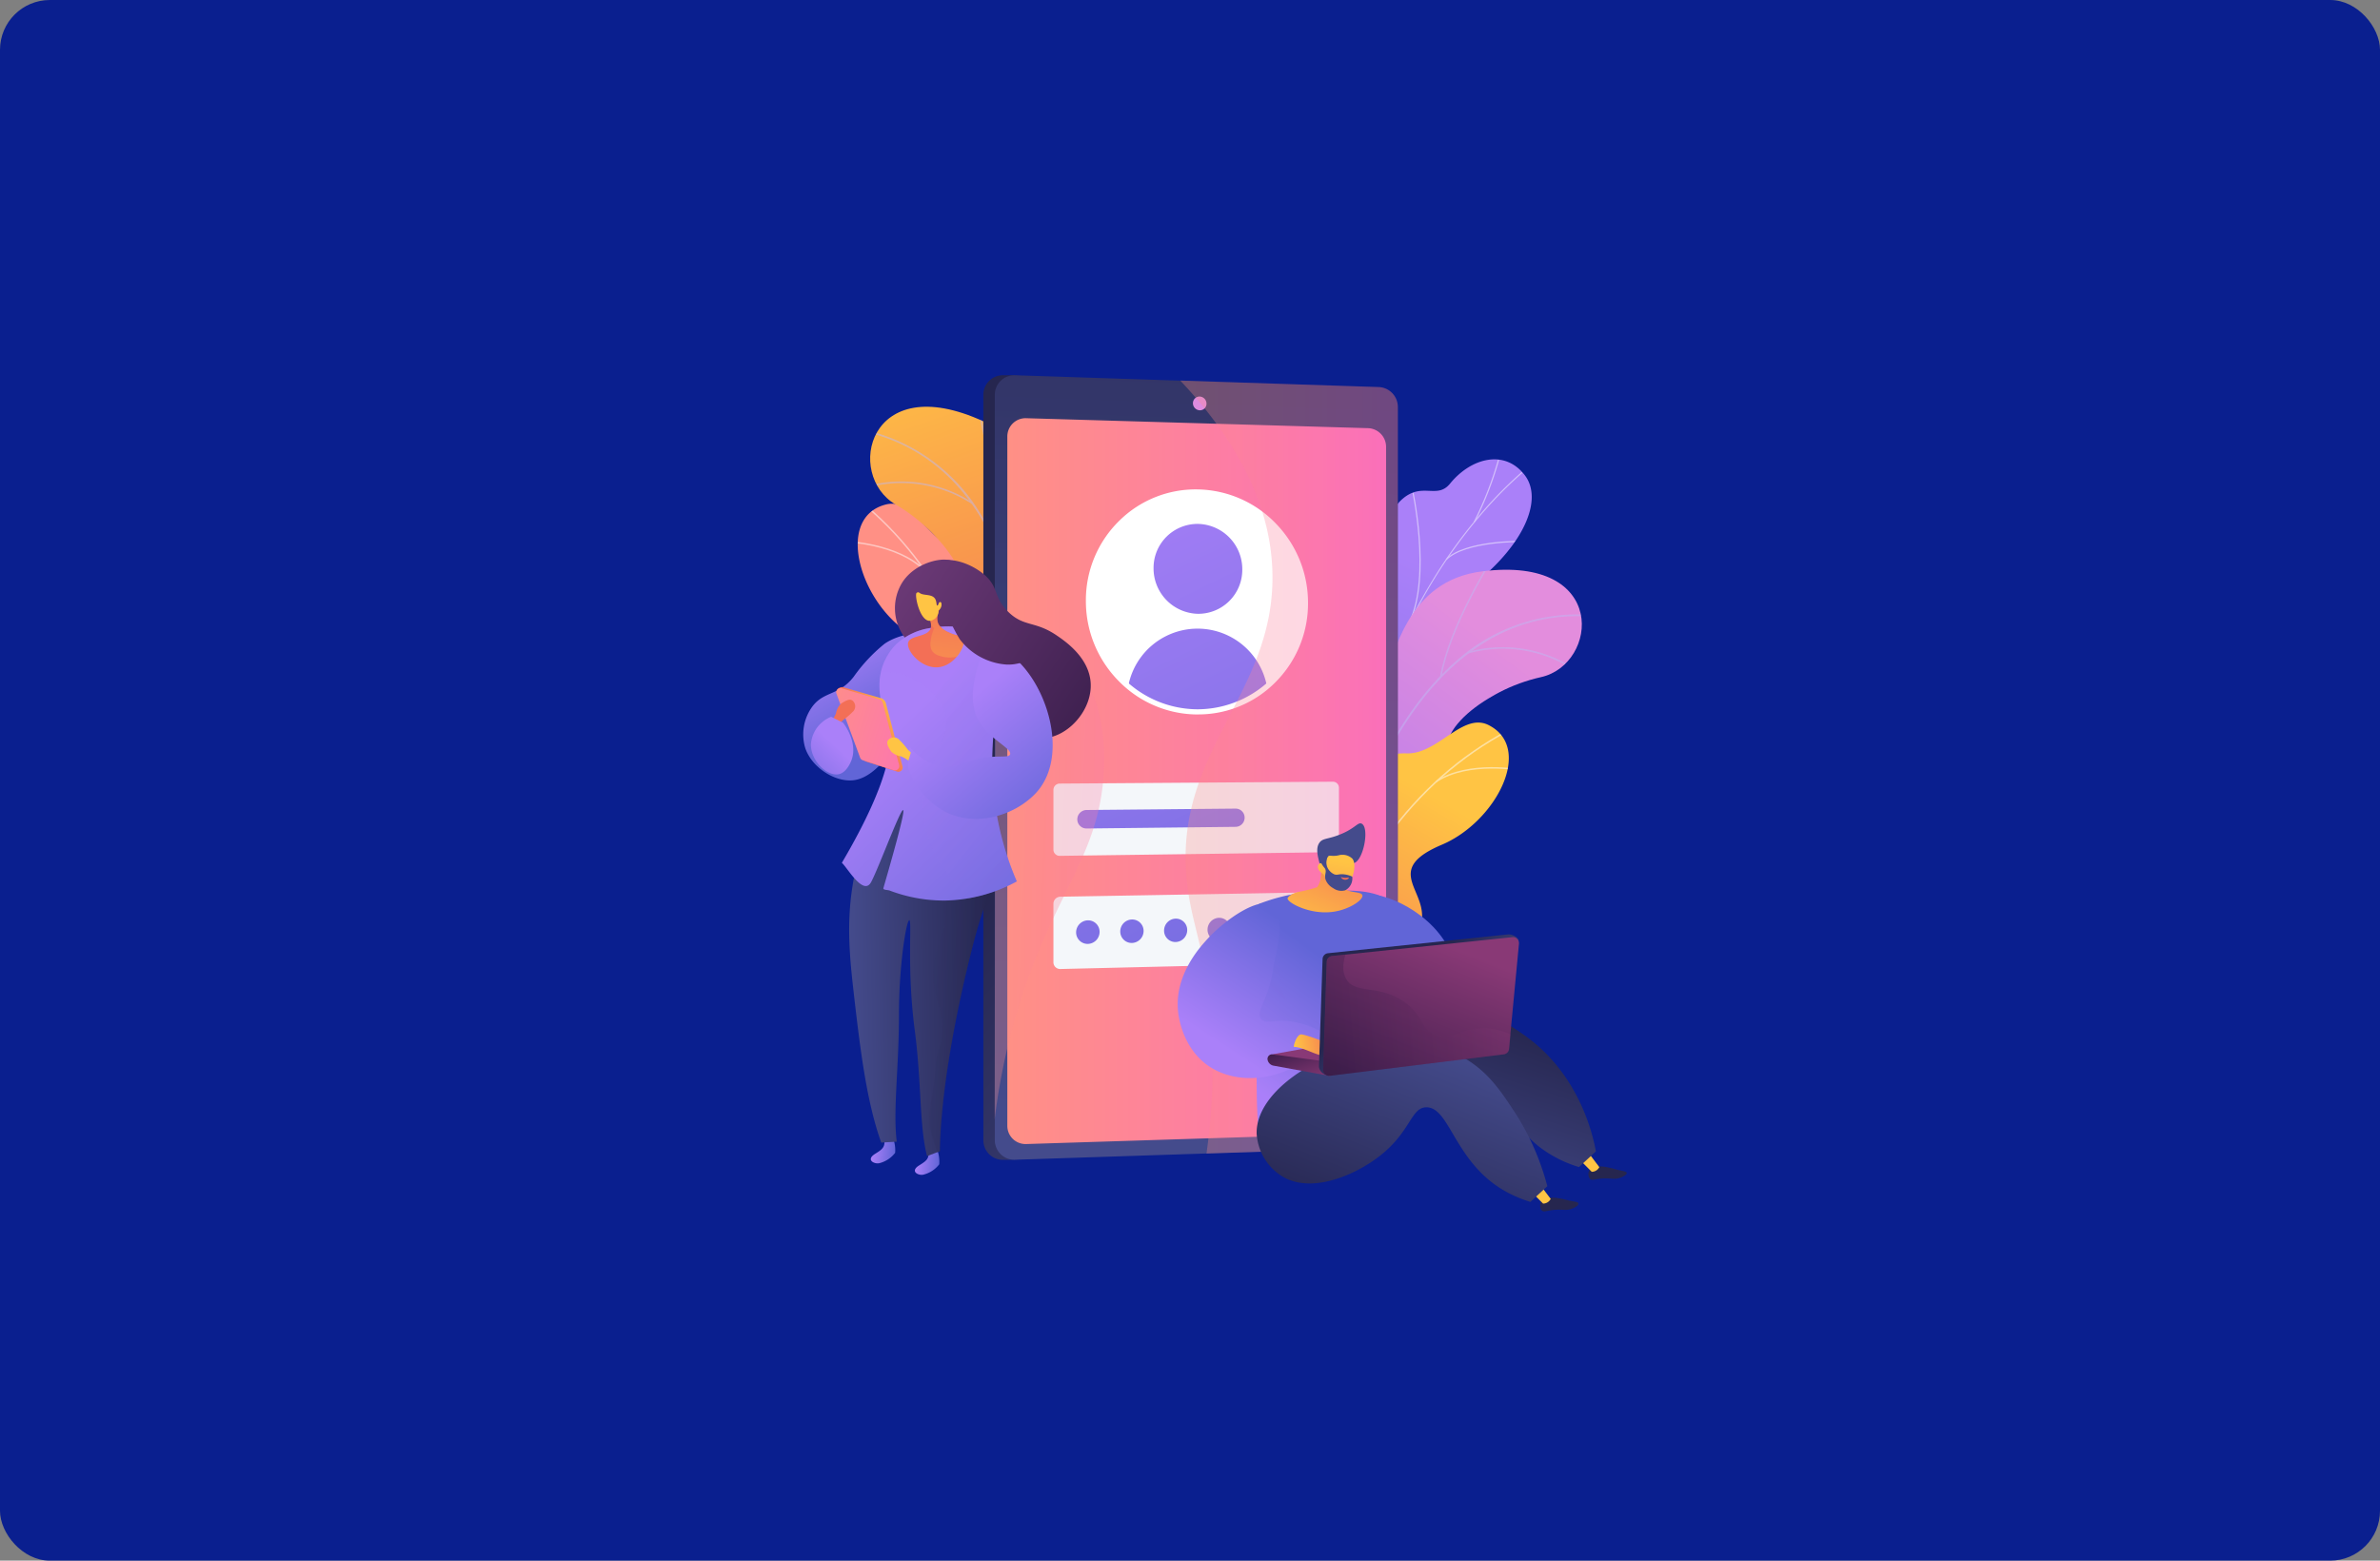 <?xml version="1.0" encoding="UTF-8"?>
<svg xmlns="http://www.w3.org/2000/svg" xmlns:xlink="http://www.w3.org/1999/xlink" viewBox="0 0 477.5 313.17">
  <rect x="0" y="0" width="477.5" height="313.17" fill="#808080" stroke="none"/>
  <defs>
    <style>.cls-1{fill:none;}.cls-2{isolation:isolate;}.cls-3{fill:#0a1f8f;}.cls-4{fill:url(#linear-gradient);}.cls-5{clip-path:url(#clip-path);}.cls-6{opacity:0.5;mix-blend-mode:soft-light;}.cls-7{fill:#fcfdfe;}.cls-8{clip-path:url(#clip-path-2);}.cls-9{fill:url(#linear-gradient-2);}.cls-10{fill:#beb8f2;}.cls-11{fill:url(#linear-gradient-3);}.cls-12{clip-path:url(#clip-path-3);}.cls-13{clip-path:url(#clip-path-4);}.cls-14{fill:url(#linear-gradient-4);}.cls-15{fill:url(#linear-gradient-5);}.cls-16{clip-path:url(#clip-path-5);}.cls-17{fill:url(#linear-gradient-6);}.cls-18{fill:url(#linear-gradient-7);}.cls-19{fill:url(#linear-gradient-8);}.cls-20{fill:#de8bdf;}.cls-21{fill:#f4f7fa;}.cls-22{fill:#fff;}.cls-23{fill:url(#linear-gradient-9);}.cls-24{fill:url(#linear-gradient-10);}.cls-25{fill:url(#linear-gradient-11);}.cls-26{fill:url(#linear-gradient-12);}.cls-27{fill:url(#linear-gradient-13);}.cls-28{fill:url(#linear-gradient-14);}.cls-29{fill:url(#linear-gradient-15);}.cls-30{fill:url(#linear-gradient-16);}.cls-31,.cls-32,.cls-39,.cls-48,.cls-62{opacity:0.3;}.cls-31,.cls-32,.cls-39,.cls-48,.cls-58,.cls-62,.cls-64{mix-blend-mode:multiply;}.cls-31{fill:url(#linear-gradient-17);}.cls-32{fill:url(#linear-gradient-18);}.cls-33{fill:url(#linear-gradient-19);}.cls-34{fill:url(#linear-gradient-20);}.cls-35{fill:url(#linear-gradient-21);}.cls-36{fill:url(#linear-gradient-22);}.cls-37{fill:url(#linear-gradient-23);}.cls-38{fill:url(#linear-gradient-24);}.cls-39{fill:url(#linear-gradient-25);}.cls-40{fill:url(#linear-gradient-26);}.cls-41{fill:url(#linear-gradient-27);}.cls-42{fill:url(#linear-gradient-28);}.cls-43{fill:url(#linear-gradient-29);}.cls-44{fill:url(#linear-gradient-30);}.cls-45{fill:url(#linear-gradient-31);}.cls-46{fill:url(#linear-gradient-32);}.cls-47{fill:url(#linear-gradient-33);}.cls-48{fill:url(#linear-gradient-34);}.cls-49{fill:url(#linear-gradient-35);}.cls-50{fill:url(#linear-gradient-36);}.cls-51{fill:url(#linear-gradient-37);}.cls-52{fill:url(#linear-gradient-38);}.cls-53{fill:url(#linear-gradient-39);}.cls-54{fill:url(#linear-gradient-40);}.cls-55{fill:url(#linear-gradient-41);}.cls-56{fill:url(#linear-gradient-42);}.cls-57{fill:url(#linear-gradient-43);}.cls-58{opacity:0.25;fill:url(#linear-gradient-44);}.cls-59{fill:url(#linear-gradient-45);}.cls-60{fill:url(#linear-gradient-46);}.cls-61{fill:url(#linear-gradient-47);}.cls-62{fill:url(#linear-gradient-48);}.cls-63{fill:url(#linear-gradient-49);}.cls-64{opacity:0.4;fill:url(#linear-gradient-50);}.cls-65{fill:url(#linear-gradient-51);}.cls-66{fill:url(#linear-gradient-52);}.cls-67{fill:url(#linear-gradient-53);}.cls-68{fill:url(#linear-gradient-54);}.cls-69{fill:url(#linear-gradient-55);}.cls-70{fill:url(#linear-gradient-56);}.cls-71{fill:url(#linear-gradient-57);}.cls-72{fill:url(#linear-gradient-58);}.cls-73{fill:url(#linear-gradient-59);}</style>
    <linearGradient id="linear-gradient" x1="3822.82" y1="-1169.63" x2="3853.91" y2="-1118.44" gradientTransform="matrix(0.97, 0.24, -0.24, 0.97, -3806.08, 336.6)" gradientUnits="userSpaceOnUse">
      <stop offset="0" stop-color="#ff9085"></stop>
      <stop offset="1" stop-color="#fb6fbb"></stop>
    </linearGradient>
    <clipPath id="clip-path">
      <path class="cls-1" d="M191.73,159.65l13.34,3.25c1.24-1.7,3.08-4.94.5-6.48-3.59-2.14-2-9-.29-11.14,2.07-2.66,6.77-8.95,1.27-12.35-4.58-2.83-8.11-3.72-6.84-10.21s-1.22-11.37-7.13-12.45c-6.21-1.14-9.17-10.54-14.86-9.08-9.92,2.54-5.58,18.64,4,25.41s2.53,9.05.92,14.22c-2.19,7.06,7.87,8,9.71,11.43C193.8,155,192.66,157.9,191.73,159.65Z"></path>
    </clipPath>
    <clipPath id="clip-path-2">
      <path class="cls-1" d="M210.84,170l-14.76-.06s-2.75-7.58.88-12.91c7.42-10.87-2.63-16.61-6.47-19.64-5.81-4.58-8.92-11.14-.36-14s0-16.11-10.42-22.14c-10.21-5.91-5.61-27.46,17.66-16.71,13.9,6.42,11.67,21.17,12.32,28.89s12.12,8.39,8.16,17.8c-3.39,8-9.78,13.89-4.93,19.44S218.24,162.43,210.84,170Z"></path>
    </clipPath>
    <linearGradient id="linear-gradient-2" x1="-5441.91" y1="98.94" x2="-5471.29" y2="182.45" gradientTransform="matrix(-1, 0, 0, 1, -5256.56, -33.48)" gradientUnits="userSpaceOnUse">
      <stop offset="0" stop-color="#ffc444"></stop>
      <stop offset="1" stop-color="#f36f56"></stop>
    </linearGradient>
    <linearGradient id="linear-gradient-3" x1="-8074.64" y1="-225.15" x2="-8038.03" y2="-128.95" gradientTransform="matrix(-1, -0.07, -0.07, 1, -7773.12, -212.12)" gradientUnits="userSpaceOnUse">
      <stop offset="0" stop-color="#aa80f9"></stop>
      <stop offset="1" stop-color="#6165d7"></stop>
    </linearGradient>
    <clipPath id="clip-path-3">
      <path class="cls-1" d="M274.37,173.8l-11.8-3s-3-8.84,1.32-11.2,2.69-10.85,2.33-15.48c-1-12.57,12.59-11.42,12.6-27.67,0-4.33-1.43-12.57,2.21-16,4.15-3.93,7.19-.08,9.86-3.36,4.17-5.13,10.94-7,15-1.69S305,110.92,293,119.25c-8,7-8.08,9-7.46,14.11.44,3.55,3.83,12.8-1,16.5s-8.51,7.68-6.65,11.69C280.71,167.66,274.37,173.8,274.37,173.8Z"></path>
    </clipPath>
    <clipPath id="clip-path-4">
      <path class="cls-1" d="M258.71,192l14.09,4.41s4.91-6.39,3.06-12.57c-3.78-12.61,7.53-15,12.11-16.77,6.91-2.61,11.87-7.92,4.56-13.2s4.86-15.35,16.63-17.95c11.52-2.54,13.65-24.49-11.79-21.27-15.19,1.91-17.52,16.65-20.47,23.81s-14.09,4.34-13.16,14.51c.79,8.68,5.12,16.19-1.18,20S253.93,182.54,258.71,192Z"></path>
    </clipPath>
    <linearGradient id="linear-gradient-4" x1="3376.75" y1="-1192.85" x2="3347.37" y2="-1109.34" gradientTransform="matrix(0.95, 0.3, -0.3, 0.95, -3269.55, 246.02)" gradientUnits="userSpaceOnUse">
      <stop offset="0" stop-color="#e38ddd"></stop>
      <stop offset="1" stop-color="#9571f6"></stop>
    </linearGradient>
    <linearGradient id="linear-gradient-5" x1="-5097.99" y1="39.74" x2="-5066.9" y2="90.93" gradientTransform="matrix(-1, 0.02, 0.02, 1, -4806.67, 224.58)" xlink:href="#linear-gradient-2"></linearGradient>
    <clipPath id="clip-path-5">
      <path class="cls-1" d="M272.46,199.57l-13.73.31c-.85-1.92-2-5.49.9-6.44,4-1.32,3.85-8.36,2.68-10.82-1.46-3-4.69-10.19,1.41-12.33,5.08-1.77,8.72-1.88,8.87-8.5s3.64-10.84,9.64-10.63c6.31.22,11.22-8.32,16.47-5.68,9.14,4.62,1.44,19.42-9.37,24s-4.42,8.3-4,13.7c.63,7.36-9.39,6.09-11.93,9.07C271.44,194.54,271.92,197.67,272.46,199.57Z"></path>
    </clipPath>
    <linearGradient id="linear-gradient-6" x1="295.09" y1="204.67" x2="225.9" y2="145.65" gradientUnits="userSpaceOnUse">
      <stop offset="0" stop-color="#444b8c"></stop>
      <stop offset="1" stop-color="#26264f"></stop>
    </linearGradient>
    <linearGradient id="linear-gradient-7" x1="-5014.33" y1="4423.64" x2="-4759.38" y2="4433.12" gradientTransform="translate(-4186.33 -4789.03) rotate(-90)" xlink:href="#linear-gradient-6"></linearGradient>
    <linearGradient id="linear-gradient-8" x1="202.1" y1="156.74" x2="278.09" y2="156.74" gradientTransform="matrix(1, 0, 0, 1, 0, 0)" xlink:href="#linear-gradient"></linearGradient>
    <linearGradient id="linear-gradient-9" x1="225.97" y1="84.77" x2="292.57" y2="220.95" gradientTransform="matrix(1, 0, 0, 1, 0, 0)" xlink:href="#linear-gradient-3"></linearGradient>
    <linearGradient id="linear-gradient-10" x1="216.84" y1="89.23" x2="283.44" y2="225.41" gradientTransform="matrix(1, 0, 0, 1, 0, 0)" xlink:href="#linear-gradient-3"></linearGradient>
    <linearGradient id="linear-gradient-11" x1="200.22" y1="97.36" x2="266.82" y2="233.54" gradientTransform="matrix(1, 0, 0, 1, 0, 0)" xlink:href="#linear-gradient-3"></linearGradient>
    <linearGradient id="linear-gradient-12" x1="179.38" y1="107.55" x2="245.98" y2="243.73" gradientTransform="matrix(1, 0, 0, 1, 0, 0)" xlink:href="#linear-gradient-3"></linearGradient>
    <linearGradient id="linear-gradient-13" x1="186.59" y1="104.03" x2="253.19" y2="240.21" gradientTransform="matrix(1, 0, 0, 1, 0, 0)" xlink:href="#linear-gradient-3"></linearGradient>
    <linearGradient id="linear-gradient-14" x1="193.74" y1="100.53" x2="260.33" y2="236.71" gradientTransform="matrix(1, 0, 0, 1, 0, 0)" xlink:href="#linear-gradient-3"></linearGradient>
    <linearGradient id="linear-gradient-15" x1="200.83" y1="97.06" x2="267.43" y2="233.24" gradientTransform="matrix(1, 0, 0, 1, 0, 0)" xlink:href="#linear-gradient-3"></linearGradient>
    <linearGradient id="linear-gradient-16" x1="207.86" y1="93.62" x2="274.46" y2="229.8" gradientTransform="matrix(1, 0, 0, 1, 0, 0)" xlink:href="#linear-gradient-3"></linearGradient>
    <linearGradient id="linear-gradient-17" x1="236.79" y1="153.95" x2="280.45" y2="153.95" gradientTransform="matrix(1, 0, 0, 1, 0, 0)" xlink:href="#linear-gradient"></linearGradient>
    <linearGradient id="linear-gradient-18" x1="199.06" y1="172.74" x2="236.23" y2="174.12" gradientTransform="matrix(1, 0, 0, 1, 0, 0)" xlink:href="#linear-gradient"></linearGradient>
    <linearGradient id="linear-gradient-19" x1="197.19" y1="298.01" x2="201.7" y2="292.3" gradientTransform="translate(71.87 -96.14) rotate(-2.14)" xlink:href="#linear-gradient-3"></linearGradient>
    <linearGradient id="linear-gradient-20" x1="-6432.46" y1="1518.55" x2="-6425.05" y2="1518.55" gradientTransform="matrix(-0.94, 0.35, 0.35, 0.94, -6231.62, 1060.02)" xlink:href="#linear-gradient-6"></linearGradient>
    <linearGradient id="linear-gradient-21" x1="-5965.72" y1="2107.07" x2="-5962.59" y2="2100.61" gradientTransform="matrix(-0.85, 0.53, 0.53, 0.85, -5861.33, 1577.27)" xlink:href="#linear-gradient-2"></linearGradient>
    <linearGradient id="linear-gradient-22" x1="-6367.67" y1="1574.29" x2="-6360.26" y2="1574.29" gradientTransform="matrix(-0.93, 0.37, 0.37, 0.93, -6182.55, 1128.09)" xlink:href="#linear-gradient-6"></linearGradient>
    <linearGradient id="linear-gradient-23" x1="-5954.11" y1="2107.4" x2="-5950.98" y2="2100.93" gradientTransform="matrix(-0.85, 0.53, 0.53, 0.85, -5861.33, 1577.27)" xlink:href="#linear-gradient-2"></linearGradient>
    <linearGradient id="linear-gradient-24" x1="169.93" y1="322.57" x2="188.09" y2="299.57" gradientTransform="translate(71.87 -96.14) rotate(-2.14)" xlink:href="#linear-gradient-3"></linearGradient>
    <linearGradient id="linear-gradient-25" x1="226.35" y1="172.87" x2="244.23" y2="150.23" gradientTransform="translate(27.89 47.16) rotate(-0.03)" xlink:href="#linear-gradient-3"></linearGradient>
    <linearGradient id="linear-gradient-26" x1="161.97" y1="482" x2="180.32" y2="458.75" gradientTransform="matrix(1, -0.04, 0.03, 0.9, 67.1, -218.48)" xlink:href="#linear-gradient-3"></linearGradient>
    <linearGradient id="linear-gradient-27" x1="-426.23" y1="1537.14" x2="-401.34" y2="1505.62" gradientTransform="translate(153.34 -1347.83) rotate(-20.29)" xlink:href="#linear-gradient-6"></linearGradient>
    <linearGradient id="linear-gradient-28" x1="-412" y1="1508.66" x2="-440.21" y2="1539.9" gradientTransform="translate(153.34 -1347.83) rotate(-20.29)" xlink:href="#linear-gradient-6"></linearGradient>
    <linearGradient id="linear-gradient-29" x1="-48.07" y1="953.85" x2="-52.12" y2="942.37" gradientTransform="translate(143.33 -723.87) rotate(-11.08)" gradientUnits="userSpaceOnUse">
      <stop offset="0" stop-color="#311944"></stop>
      <stop offset="1" stop-color="#893976"></stop>
    </linearGradient>
    <linearGradient id="linear-gradient-30" x1="-65.78" y1="937.21" x2="-64.29" y2="947.48" xlink:href="#linear-gradient-29"></linearGradient>
    <linearGradient id="linear-gradient-31" x1="-65.31" y1="939.29" x2="-56.91" y2="939.29" gradientTransform="translate(143.33 -723.87) rotate(-11.08)" xlink:href="#linear-gradient-2"></linearGradient>
    <linearGradient id="linear-gradient-32" x1="174.92" y1="504.33" x2="167.02" y2="493.1" gradientTransform="matrix(1, -0.08, 0.08, 1, 75.8, -283.38)" xlink:href="#linear-gradient-6"></linearGradient>
    <linearGradient id="linear-gradient-33" x1="159.76" y1="522.9" x2="177.06" y2="487.77" gradientTransform="matrix(1, -0.08, 0.08, 1, 75.8, -283.38)" xlink:href="#linear-gradient-29"></linearGradient>
    <linearGradient id="linear-gradient-34" x1="151.31" y1="500.35" x2="189.31" y2="500.35" gradientTransform="matrix(1, -0.08, 0.08, 1, 75.8, -283.38)" xlink:href="#linear-gradient-29"></linearGradient>
    <linearGradient id="linear-gradient-35" x1="344.27" y1="-1488.68" x2="345.11" y2="-1510.97" gradientTransform="translate(-600.45 1449.12) rotate(21.36)" xlink:href="#linear-gradient-2"></linearGradient>
    <linearGradient id="linear-gradient-36" x1="-7394.92" y1="-786.31" x2="-7402.86" y2="-806.47" gradientTransform="matrix(-0.98, -0.21, -0.21, 0.98, -7134.04, -615.98)" xlink:href="#linear-gradient-6"></linearGradient>
    <linearGradient id="linear-gradient-37" x1="-482.44" y1="-592.66" x2="-482.7" y2="-571.63" gradientTransform="matrix(0.99, 0.15, -0.15, 0.99, 655.14, 831.55)" xlink:href="#linear-gradient-2"></linearGradient>
    <linearGradient id="linear-gradient-38" x1="-7397.58" y1="-788.3" x2="-7403.25" y2="-802.73" gradientTransform="matrix(-0.98, -0.21, -0.21, 0.98, -7134.04, -615.98)" xlink:href="#linear-gradient-6"></linearGradient>
    <linearGradient id="linear-gradient-39" x1="-7403.13" y1="-796.99" x2="-7402.84" y2="-794.36" gradientTransform="matrix(-0.98, -0.21, -0.21, 0.98, -7134.04, -615.98)" gradientUnits="userSpaceOnUse">
      <stop offset="0" stop-color="#ffc444"></stop>
      <stop offset="1" stop-color="#f36f56"></stop>
    </linearGradient>
    <linearGradient id="linear-gradient-40" x1="411.32" y1="-1247.02" x2="427.52" y2="-1231.62" gradientTransform="matrix(0.95, 0.3, -0.3, 0.95, -602.89, 1191.15)" xlink:href="#linear-gradient-3"></linearGradient>
    <linearGradient id="linear-gradient-41" x1="459.47" y1="-278.49" x2="464.2" y2="-278.49" gradientTransform="translate(-311.65 457.02) rotate(6.16)" xlink:href="#linear-gradient-3"></linearGradient>
    <linearGradient id="linear-gradient-42" x1="468.51" y1="-277.11" x2="473.24" y2="-277.11" gradientTransform="translate(-311.65 457.02) rotate(6.16)" xlink:href="#linear-gradient-3"></linearGradient>
    <linearGradient id="linear-gradient-43" x1="314.34" y1="239.71" x2="343.1" y2="239.71" gradientTransform="translate(-147.96 -37.64) rotate(-1)" xlink:href="#linear-gradient-6"></linearGradient>
    <linearGradient id="linear-gradient-44" x1="291.58" y1="-263.21" x2="319.36" y2="-263.21" gradientTransform="translate(-147.89 426.32) rotate(5.92)" xlink:href="#linear-gradient-6"></linearGradient>
    <linearGradient id="linear-gradient-45" x1="348.53" y1="-313.45" x2="294.53" y2="-341.9" gradientTransform="translate(-147.89 426.32) rotate(5.92)" gradientUnits="userSpaceOnUse">
      <stop offset="0" stop-color="#311944"></stop>
      <stop offset="1" stop-color="#6b3976"></stop>
    </linearGradient>
    <linearGradient id="linear-gradient-46" x1="347.91" y1="-312.28" x2="293.92" y2="-340.73" xlink:href="#linear-gradient-45"></linearGradient>
    <linearGradient id="linear-gradient-47" x1="380.1" y1="-910.03" x2="427.08" y2="-880.26" gradientTransform="translate(-413.11 933.43) rotate(14.31)" xlink:href="#linear-gradient-3"></linearGradient>
    <linearGradient id="linear-gradient-48" x1="300.37" y1="-315.92" x2="344.9" y2="-287.71" gradientTransform="translate(-147.89 426.32) rotate(5.92)" xlink:href="#linear-gradient-3"></linearGradient>
    <linearGradient id="linear-gradient-49" x1="-6474.78" y1="-74.73" x2="-6473.92" y2="-97.67" gradientTransform="matrix(-1, -0.02, -0.02, 1, -6287.36, 107.47)" xlink:href="#linear-gradient-2"></linearGradient>
    <linearGradient id="linear-gradient-50" x1="304.26" y1="-323.67" x2="304.96" y2="-342.46" gradientTransform="translate(-147.89 426.32) rotate(5.92)" xlink:href="#linear-gradient-2"></linearGradient>
    <linearGradient id="linear-gradient-51" x1="-6304.36" y1="732.34" x2="-6304.59" y2="751.05" gradientTransform="matrix(-0.99, 0.16, 0.17, 1.03, -6159.31, 376.04)" xlink:href="#linear-gradient-2"></linearGradient>
    <linearGradient id="linear-gradient-52" x1="349.72" y1="-315.7" x2="295.72" y2="-344.16" xlink:href="#linear-gradient-45"></linearGradient>
    <linearGradient id="linear-gradient-53" x1="440.83" y1="-1239.51" x2="467.46" y2="-1222.63" gradientTransform="matrix(0.95, 0.3, -0.3, 0.95, -602.89, 1191.15)" xlink:href="#linear-gradient-3"></linearGradient>
    <linearGradient id="linear-gradient-54" x1="348.58" y1="-313.55" x2="294.59" y2="-342" xlink:href="#linear-gradient-45"></linearGradient>
    <linearGradient id="linear-gradient-55" x1="432.86" y1="-1240.73" x2="427.8" y2="-1234.76" gradientTransform="matrix(0.95, 0.3, -0.3, 0.95, -602.89, 1191.15)" xlink:href="#linear-gradient-2"></linearGradient>
    <linearGradient id="linear-gradient-56" x1="415.93" y1="-1231.08" x2="443.7" y2="-1231.08" gradientTransform="matrix(0.95, 0.3, -0.3, 0.95, -602.89, 1191.15)" xlink:href="#linear-gradient"></linearGradient>
    <linearGradient id="linear-gradient-57" x1="-3927.86" y1="-4304.39" x2="-3918.17" y2="-4304.39" gradientTransform="matrix(0.62, 0.78, -0.78, 0.62, -739.64, 5903.03)" xlink:href="#linear-gradient-2"></linearGradient>
    <linearGradient id="linear-gradient-58" x1="-9521.41" y1="-816.59" x2="-9511.72" y2="-816.59" gradientTransform="matrix(-0.79, 0.62, -0.62, -0.79, -7826.66, 5372.02)" xlink:href="#linear-gradient-2"></linearGradient>
    <linearGradient id="linear-gradient-59" x1="421.08" y1="-1230.58" x2="414.08" y2="-1215.51" gradientTransform="matrix(0.95, 0.3, -0.3, 0.95, -602.89, 1191.15)" xlink:href="#linear-gradient-3"></linearGradient>
  </defs>
  <g class="cls-2">
    <g id="Layer_1" data-name="Layer 1">
      <rect class="cls-3" width="477.5" height="313.17" rx="10"></rect>
      <path class="cls-4" d="M193,155.77l.14.11A31.12,31.12,0,0,0,203.43,161l2.48.53c1.18-1.78,2-3.68-.34-5.06-3.59-2.14-2-9-.29-11.14,2.07-2.66,6.77-8.95,1.27-12.35-4.58-2.83-8.11-3.72-6.84-10.21s-1.22-11.37-7.13-12.45c-6.21-1.14-9.17-10.54-14.86-9.08-9.92,2.54-5.58,18.65,4,25.41s2.53,9.05.92,14.22c-2.19,7.06,7.87,8,9.71,11.43A6,6,0,0,1,193,155.77Z"></path>
      <g class="cls-5">
        <g class="cls-6">
          <path class="cls-7" d="M198.52,159.08h.3c1-21.74-8.61-43.84-25-57.69l-.19.23C190,115.42,199.49,137.43,198.52,159.08Z"></path>
          <path class="cls-7" d="M198,147.18l.29.07c2.06-8.3,10.77-13,10.86-13.05l-.14-.26C209,134,200.13,138.75,198,147.18Z"></path>
          <path class="cls-7" d="M198.59,155.08l.29-.08c-2.15-8.4-17.18-13.24-17.33-13.29l-.09.28C181.61,142,196.48,146.84,198.59,155.08Z"></path>
          <path class="cls-7" d="M192.25,126.65l.29,0c-1.13-6.79,5.21-15.22,5.27-15.3l-.24-.18C197.51,111.21,191.09,119.74,192.25,126.65Z"></path>
          <path class="cls-7" d="M185.46,114.62l.21-.21c-5.49-5.59-16.07-5.89-16.18-5.89v.3C169.59,108.82,180.05,109.11,185.46,114.62Z"></path>
        </g>
      </g>
      <g class="cls-8">
        <path class="cls-9" d="M210.84,170l-14.76-.06s-2.75-7.58.88-12.91c7.42-10.87-2.63-16.61-6.47-19.64-5.81-4.58-8.35-10.47-1.34-14.26,7.93-4.29,1-15.81-9.44-21.84-10.21-5.91-5.61-27.46,17.66-16.71,13.9,6.42,11.67,21.17,12.32,28.89s12.12,8.39,8.16,17.8c-3.39,8-9.78,13.89-4.93,19.44S218.24,162.43,210.84,170Z"></path>
        <g class="cls-6">
          <path class="cls-10" d="M204.45,171.3l-.31-.05a151.43,151.43,0,0,0,1.28-39.08c-2-18.32-9.52-41.15-33.41-45.89l.06-.3a36.38,36.38,0,0,1,24.73,17.26c4.61,7.46,7.62,17.19,8.93,28.9A151.49,151.49,0,0,1,204.45,171.3Z"></path>
          <path class="cls-10" d="M199.05,107.25l-.31,0c1.31-10.29-2.56-24.92-2.6-25.07l.3-.08C196.48,82.21,200.37,96.9,199.05,107.25Z"></path>
          <path class="cls-10" d="M195,101.13a26,26,0,0,0-20.38-3.44l-.09-.3a26.28,26.28,0,0,1,20.63,3.47Z"></path>
          <path class="cls-10" d="M206.17,145.25c-3.43-14.71-23.4-18.38-23.6-18.4v-.31c.2,0,20.43,3.8,23.9,18.63Z"></path>
          <path class="cls-10" d="M206.29,139,206,139c2-9.43,12.24-15.88,12.35-16l.16.27C218.4,123.34,208.26,129.73,206.29,139Z"></path>
          <path class="cls-10" d="M204.62,168.24c-.43-5.72-8.58-10.27-8.66-10.32l.15-.27c.34.19,8.38,4.68,8.82,10.57Z"></path>
          <path class="cls-10" d="M205.51,163.75l-.31-.05c.78-4.47,7.55-9.42,9.78-11,.31-.23.58-.43.62-.48l.24.21a8.43,8.43,0,0,1-.68.52C213,154.51,206.26,159.41,205.51,163.75Z"></path>
        </g>
      </g>
      <path class="cls-11" d="M277.88,161.55c1.63,3.51.08,7-1.41,9.38a3.43,3.43,0,0,0-.92.19c-3.23.79-4.74.39-8,.62a15.12,15.12,0,0,1-3.65-.75l-1.56-.54s-2.78-8.53,1.58-10.89,2.69-10.85,2.33-15.48c-1-12.57,12.59-11.42,12.6-27.67,0-4.33-1.43-12.57,2.21-16,4.15-3.93,7.19-.08,9.86-3.36,4.17-5.13,10.94-7,15-1.69S305,110.92,293,119.25c-8,7-8.08,9-7.46,14.11.44,3.55,3.83,12.8-1,16.5S276,157.54,277.88,161.55Z"></path>
      <g class="cls-12">
        <g class="cls-6">
          <path class="cls-7" d="M269.23,171.88l-.24,0c.18-1.43.38-2.87.59-4.28A151.09,151.09,0,0,1,277,138.12a121.52,121.52,0,0,1,10.31-21.56A101.61,101.61,0,0,1,298,102a81.22,81.22,0,0,1,8.41-8.24c.5-.42,1-.82,1.54-1.21a22.62,22.62,0,0,0,2-1.63l.17.18c-.64.59-1.36,1.13-2.05,1.65-.51.38-1,.78-1.53,1.2a80.67,80.67,0,0,0-8.39,8.21,101.86,101.86,0,0,0-10.69,14.53,121.37,121.37,0,0,0-10.28,21.52,150.68,150.68,0,0,0-7.36,29.41C269.61,169,269.41,170.45,269.23,171.88Z"></path>
          <path class="cls-7" d="M282.91,124.9l-.22-.1c4.4-9.39.53-26.74.49-26.92l.24,0C283.46,98,287.35,115.43,282.91,124.9Z"></path>
          <path class="cls-7" d="M272.88,152.25l-.23-.07c2.25-6.74,14.86-11.93,15-12l.09.23C287.6,140.47,275.1,145.62,272.88,152.25Z"></path>
          <path class="cls-7" d="M271.94,156.18l-.24,0c.67-4.59-.88-11.2-4.34-18.61-.17-.38-.17-.38-.17-.42l.24,0-.12,0,.12,0s.07.17.15.33C271.06,144.89,272.61,151.55,271.94,156.18Z"></path>
          <path class="cls-7" d="M269.59,169.27l-.22-.1c2.15-4.63,9.5-6.45,9.57-6.47l.06.23C278.93,163,271.69,164.75,269.59,169.27Z"></path>
          <path class="cls-7" d="M268.87,171.89a27.89,27.89,0,0,0-6.4-11.87l.18-.15a28,28,0,0,1,6.45,12Z"></path>
          <path class="cls-7" d="M295.91,104.76l-.21-.11a68.41,68.41,0,0,0,5-13,5.76,5.76,0,0,1,.21-.7l.21.11s-.09.31-.19.66A68.5,68.5,0,0,1,295.91,104.76Z"></path>
          <path class="cls-7" d="M290.23,112.37l-.17-.17c3.86-3.8,14.69-3.68,15.15-3.67v.24C305.1,108.77,294,108.64,290.23,112.37Z"></path>
        </g>
      </g>
      <g class="cls-13">
        <path class="cls-14" d="M258.71,192l14.09,4.41s4.91-6.39,3.06-12.57c-3.78-12.61,7.53-15,12.11-16.77,6.91-2.61,11.12-7.45,5.58-13.19-6.26-6.49,3.84-15.36,15.61-18,11.52-2.54,13.65-24.49-11.79-21.27-15.19,1.91-17.52,16.65-20.47,23.81s-14.09,4.34-13.16,14.51c.79,8.68,5.12,16.19-1.18,20S253.93,182.54,258.71,192Z"></path>
        <g class="cls-6">
          <path class="cls-10" d="M264.4,195.16l.31,0a150.58,150.58,0,0,1,10.59-37.63c7.5-16.84,21.51-36.35,45.72-33.64l0-.31a36.38,36.38,0,0,0-28.79,9c-6.65,5.72-12.46,14.08-17.25,24.84A151.34,151.34,0,0,0,264.4,195.16Z"></path>
          <path class="cls-10" d="M288.91,135.74l.31,0c1.85-10.2,10-23,10-23.1l-.26-.17C298.92,112.65,290.78,125.47,288.91,135.74Z"></path>
          <path class="cls-10" d="M294.59,131.12A26,26,0,0,1,315.05,134l.18-.25a26.27,26.27,0,0,0-20.72-2.93Z"></path>
          <path class="cls-10" d="M270.63,169.8c7.72-13,27.86-10.43,28.05-10.39l.09-.3c-.19-.06-20.62-2.56-28.41,10.53Z"></path>
          <path class="cls-10" d="M272.4,163.83l.31,0c1-9.59-6.87-18.85-6.95-18.94l-.24.2C265.6,145.23,273.33,154.38,272.4,163.83Z"></path>
          <path class="cls-10" d="M265.16,192.19c2.13-5.32,11.28-7.2,11.37-7.21l-.06-.31c-.38.08-9.4,1.93-11.6,7.41Z"></path>
          <path class="cls-10" d="M265.67,187.65l.31,0c.61-4.5-4.35-11.27-6-13.49-.23-.32-.43-.59-.45-.64l-.29.12c0,.08.17.26.49.7C261.36,176.58,266.26,183.28,265.67,187.65Z"></path>
        </g>
      </g>
      <path class="cls-15" d="M272,195.51l-.16.08a31.21,31.21,0,0,1-11.13,2.74l-2.54,0c-.76-2-1.13-4,1.42-4.87,4-1.32,3.85-8.36,2.68-10.82-1.46-3-4.69-10.19,1.41-12.33,5.08-1.77,8.72-1.88,8.87-8.5s3.64-10.84,9.64-10.63c6.31.22,11.22-8.32,16.47-5.68,9.14,4.62,1.44,19.42-9.37,24s-4.42,8.3-4,13.7c.63,7.36-9.39,6.09-11.93,9.07A6.13,6.13,0,0,0,272,195.51Z"></path>
      <g class="cls-16">
        <g class="cls-6">
          <path class="cls-7" d="M265.94,197.56l-.29-.05c3.72-21.45,17.82-41,36.81-51l.14.27C283.69,156.75,269.65,176.2,265.94,197.56Z"></path>
          <path class="cls-7" d="M269,186h-.3c-.23-8.55-7.73-15-7.8-15.08l.19-.23C261.14,170.81,268.74,177.36,269,186Z"></path>
          <path class="cls-7" d="M266.73,193.63l-.26-.13c3.91-7.74,19.63-9.25,19.78-9.26l0,.29C286.12,184.55,270.57,186,266.73,193.63Z"></path>
          <path class="cls-7" d="M279,167.24l-.28-.11c2.57-6.39-1.81-16-1.86-16.08l.27-.12C277.22,151,281.65,160.74,279,167.24Z"></path>
          <path class="cls-7" d="M288.26,156.94l-.17-.25c6.57-4.28,17-2.3,17.07-2.28l-.06.3C305,154.69,294.72,152.72,288.26,156.94Z"></path>
        </g>
      </g>
      <path class="cls-17" d="M278.22,81.75V226.33c0,2.16-1.85,2.62-4,2.69l-71.79,3.72-1.08,0a3.92,3.92,0,0,1-4.06-3.93V79.24a3.92,3.92,0,0,1,4.06-3.94l1.47,0L274.93,81C277,81,278.22,79.58,278.22,81.75Z"></path>
      <path class="cls-18" d="M280.45,81.75V226.33a4,4,0,0,1-3.8,4l-73,2.39a3.92,3.92,0,0,1-4.06-3.93V79.24a3.92,3.92,0,0,1,4.06-3.94l73,2.39A4,4,0,0,1,280.45,81.75Z"></path>
      <path class="cls-19" d="M278.09,89.69V223.63a3.76,3.76,0,0,1-3.56,3.78l-68.65,2.16a3.65,3.65,0,0,1-3.78-3.67V87.6a3.66,3.66,0,0,1,3.78-3.68l68.65,2A3.75,3.75,0,0,1,278.09,89.69Z"></path>
      <path class="cls-20" d="M242.06,81a1.31,1.31,0,0,1-1.36,1.33,1.42,1.42,0,0,1-1.36-1.42,1.33,1.33,0,0,1,1.36-1.34A1.43,1.43,0,0,1,242.06,81Z"></path>
      <path class="cls-21" d="M267.44,171l-54.84.74a1.24,1.24,0,0,1-1.25-1.24v-12a1.26,1.26,0,0,1,1.25-1.26l54.84-.38a1.21,1.21,0,0,1,1.19,1.22v11.69A1.23,1.23,0,0,1,267.44,171Z"></path>
      <path class="cls-21" d="M267.31,193.15l-54.58,1.3a1.35,1.35,0,0,1-1.38-1.36V181.35a1.41,1.41,0,0,1,1.38-1.41l54.58-.94a1.31,1.31,0,0,1,1.32,1.33v11.44A1.38,1.38,0,0,1,267.31,193.15Z"></path>
      <path class="cls-22" d="M261.9,121a21.65,21.65,0,0,1-21.53,21.82,22.15,22.15,0,0,1-22-22.26,21.61,21.61,0,0,1,22-21.82A22.19,22.19,0,0,1,261.9,121Z"></path>
      <path class="cls-23" d="M249.24,114.26a8.83,8.83,0,0,1-8.87,8.91,9.11,9.11,0,0,1-8.93-9.14,8.82,8.82,0,0,1,8.93-8.9A9.09,9.09,0,0,1,249.24,114.26Z"></path>
      <path class="cls-24" d="M240.37,142.83a21.28,21.28,0,0,0,13.82-5.07,14.15,14.15,0,0,0-27.83-.06A21.7,21.7,0,0,0,240.37,142.83Z"></path>
      <path class="cls-25" d="M247.91,165.92l-29.92.33a1.83,1.83,0,0,1-1.85-1.84h0a1.88,1.88,0,0,1,1.85-1.87l29.92-.28a1.8,1.8,0,0,1,1.8,1.82h0A1.84,1.84,0,0,1,247.91,165.92Z"></path>
      <path class="cls-26" d="M220.61,187a2.42,2.42,0,0,1-2.35,2.41,2.31,2.31,0,0,1-2.36-2.32,2.43,2.43,0,0,1,2.36-2.41A2.3,2.3,0,0,1,220.61,187Z"></path>
      <path class="cls-27" d="M229.44,186.82a2.41,2.41,0,0,1-2.34,2.4,2.29,2.29,0,0,1-2.34-2.31,2.4,2.4,0,0,1,2.34-2.4A2.29,2.29,0,0,1,229.44,186.82Z"></path>
      <path class="cls-28" d="M238.19,186.64a2.39,2.39,0,0,1-2.32,2.39,2.27,2.27,0,0,1-2.32-2.3,2.39,2.39,0,0,1,2.32-2.39A2.27,2.27,0,0,1,238.19,186.64Z"></path>
      <path class="cls-29" d="M246.87,186.46a2.39,2.39,0,0,1-2.3,2.39,2.27,2.27,0,0,1-2.3-2.29,2.38,2.38,0,0,1,2.3-2.39A2.27,2.27,0,0,1,246.87,186.46Z"></path>
      <path class="cls-30" d="M255.48,186.28a2.37,2.37,0,0,1-2.28,2.38,2.24,2.24,0,0,1-2.28-2.28A2.37,2.37,0,0,1,253.2,184,2.25,2.25,0,0,1,255.48,186.28Z"></path>
      <path class="cls-22" d="M240.36,143.37a22.2,22.2,0,0,1-15.89-6.68,22.8,22.8,0,0,1-6.61-16.12,22.29,22.29,0,0,1,6.71-16.08,21.77,21.77,0,0,1,15.81-6.28A22.27,22.27,0,0,1,256,105.08,22.81,22.81,0,0,1,262.43,121a22.33,22.33,0,0,1-6.44,15.8,21.76,21.76,0,0,1-15.62,6.56Zm-.44-44.09a20.72,20.72,0,0,0-14.6,6,21.26,21.26,0,0,0-6.39,15.32,21.74,21.74,0,0,0,6.3,15.37,21.16,21.16,0,0,0,15.13,6.36h0a21.17,21.17,0,0,0,21-21.29,21.71,21.71,0,0,0-21-21.73Z"></path>
      <path class="cls-31" d="M280.45,81.66a4,4,0,0,0-3.84-4l-39.82-1.3c14.77,15.65,18.09,28.78,18.47,37.75,1.08,25.62-21,36.78-16.88,64.79,1.12,7.68,3.61,12.5,4.58,25.77a126.52,126.52,0,0,1-.9,26.81l34.59-1.13a4,4,0,0,0,3.8-4Z"></path>
      <path class="cls-32" d="M221.5,153.82c.42-12.34-3.81-17.49-4.93-18.76-.79-.89-1.52-1.52-7-6l-9.86-8.11-.15,103.7A129.16,129.16,0,0,1,206.75,195C213.46,177.06,221,169.65,221.5,153.82Z"></path>
      <path class="cls-33" d="M291.79,203c2.4-1.45,1.39-9.11-2.13-14.39-5-7.5-15.46-10.78-17.49-8.41s4.49,11,5.55,12.35C281.59,197.54,289,204.66,291.79,203Z"></path>
      <path class="cls-34" d="M319,234.66a1.57,1.57,0,0,0,0,1.9c.43.41,1,0,2.65-.08s2.28.28,3.46-.16c.48-.18,1.31-.59,1.26-.93s-.48-.33-2-.69a17.35,17.35,0,0,0-2.59-.59C320.66,234,319.53,233.94,319,234.66Z"></path>
      <path class="cls-35" d="M319,231.72l1.87,2.48a1.7,1.7,0,0,1-1.52.94l-2.25-2.25Z"></path>
      <path class="cls-36" d="M309.32,241a1.58,1.58,0,0,0,0,1.9c.44.4,1,0,2.65-.13s2.29.22,3.45-.24c.48-.19,1.3-.61,1.25-1s-.49-.32-2-.65a19.36,19.36,0,0,0-2.6-.53C311,240.31,309.84,240.25,309.32,241Z"></path>
      <path class="cls-37" d="M309.24,238.1l1.88,2.48a1.74,1.74,0,0,1-1.53.94l-2.25-2.25Z"></path>
      <path class="cls-38" d="M252.58,181.38A38.6,38.6,0,0,1,265,178.82c6-.23,10.84-.41,14.29,2.31,11.44,9,5.83,32.87,5,35.52a16.12,16.12,0,0,1-2.85,5.29,13.28,13.28,0,0,1-2.82,2.43c-8.61,5.7-14,9.24-19.62,7.79a11.41,11.41,0,0,1-6-4.22,3.93,3.93,0,0,1-.6-2.06C251.48,210.88,253.25,195.82,252.58,181.38Z"></path>
      <path class="cls-39" d="M257.51,199.25c-1.15-3.14,0-6.73-2.52-8.3a6.06,6.06,0,0,0-3.37-.79c.16,11,.38,22.07.66,33.59.09,3.8.56,4,4.25,7.32,4.28,3.87,7.8,2.62,14.11,1.35-8.27-5.08-10.33-7.85-9.49-12.36,1-5.26,10.62-6.82,10.23-10.56C271,205.53,260,206.12,257.51,199.25Z"></path>
      <path class="cls-40" d="M255.22,181.58c-2.85-1.59-9.38,2.93-12.95,6.82-1.66,1.81-7.44,8.11-5.65,16.22.3,1.32,1.65,7.5,7.67,10.32,5.39,2.53,12.5,1.57,18.08-2.51l2.27-2,2.23-2.33a19.45,19.45,0,0,0-6.27-2.83c-4.44-1.11-6.44.45-7.54-.76-1.35-1.49,1.66-4.06,2.45-10.61C255.73,192.16,258.39,183.35,255.22,181.58Z"></path>
      <path class="cls-41" d="M260.38,230.35c.35,6.25,2.7,2.79,8-2.82,5.6-5.9,18.78-16.28,27.57-12.32,6.55,2.95,5.92,11.68,16.39,17.16a26,26,0,0,0,4.45,1.82l3.4-3.15c-.61-3.26-3.32-15.7-14.68-23.54-2.75-1.9-8-5.55-14.62-5.47C273,202.27,260.05,224.59,260.38,230.35Z"></path>
      <path class="cls-42" d="M252.12,227.45a10.86,10.86,0,0,0,5.12,8.6c5.94,3.61,14.83-.29,19.81-4.27,6.06-4.85,6.06-9.6,9.15-9.58,4.81,0,5.65,11.54,16.39,17.16a26,26,0,0,0,4.45,1.82l3.4-3.15a51,51,0,0,0-6.87-15.35c-2.65-4-5.2-7.8-10.14-10.57A25.43,25.43,0,0,0,281.14,209C267.81,208.82,251.93,218,252.12,227.45Z"></path>
      <polygon class="cls-43" points="288.29 205.62 255.31 211.56 264.88 214.07 288.8 207.75 288.29 205.62"></polygon>
      <path class="cls-44" d="M254.32,212.67h0a1.48,1.48,0,0,0,1.23,1.18l11.32,2.07-.51-2.87-11.05-1.48A.92.92,0,0,0,254.32,212.67Z"></path>
      <path class="cls-45" d="M259.62,210.08c-.21,0,.51-2.6,1.5-2.51s6.05,1.84,6.67,2.84l.63,1a10.51,10.51,0,0,1-3.27.37C263.84,211.61,261.33,210.12,259.62,210.08Z"></path>
      <path class="cls-46" d="M265.35,192.47l-.73,21.62a2,2,0,0,0,1.84,1.68L300.85,211a1.2,1.2,0,0,0,1.06-1.09l2.76-21.05c.08-.76-1.34-1.43-2.1-1.36l-36.14,3.78A1.21,1.21,0,0,0,265.35,192.47Z"></path>
      <path class="cls-47" d="M266.18,193l-.72,21.63a1.2,1.2,0,0,0,1.36,1.24l34.87-4.31a1.21,1.21,0,0,0,1.06-1.1l2-21.08a1.21,1.21,0,0,0-1.33-1.32l-36.14,3.77A1.22,1.22,0,0,0,266.18,193Z"></path>
      <path class="cls-48" d="M288,207.58c-3.16-1.07-2.27-3.62-6.11-6.42-5.07-3.7-9.79-1.57-11.72-4.59-.61-.94-1-2.44-.24-5l-2.62.27a1.22,1.22,0,0,0-1.09,1.17l-.72,21.63a1.2,1.2,0,0,0,1.36,1.24l34.87-4.31a1.21,1.21,0,0,0,1.06-1.1l.27-2.9a12.94,12.94,0,0,0-3.91-1.14C293.89,205.8,291.59,208.8,288,207.58Z"></path>
      <path class="cls-49" d="M265.27,170.58a26.28,26.28,0,0,1-.27,5.23,4,4,0,0,1-.64,2.06,1.18,1.18,0,0,1-.16.18,28.76,28.76,0,0,1-3.76.94c-.08,0-1.66.4-2.11,1.25a.06.06,0,0,0,0,0c-.16.85,4.69,3.54,9.56,2.66,3-.53,5.65-2.34,5.45-3.24s-3.18-.3-4.14-1.9c-.66-1.11,0-2.75.75-4.12C269.08,172.23,266.12,172,265.27,170.58Z"></path>
      <path class="cls-50" d="M271.66,173.18c1.91-.55,3.14-7.11,1.53-7.9-.76-.38-1.33,1-4.39,2.19-2.44,1-3.47.66-4.15,1.73s-.26,2.6,0,3.68c.09.48.4.7.64,1.09.33.55.85,1.42,1.7,2.87a7.51,7.51,0,0,1,.7-1.18,7.83,7.83,0,0,1,2-1.77A4.68,4.68,0,0,1,271.66,173.18Z"></path>
      <path class="cls-51" d="M265.58,175.48a4.27,4.27,0,0,0,3.27,2.67c2.22.34,3.63-4.51,2.46-5.86a2.87,2.87,0,0,0-2.1-.76c-.48,0-.67.18-1.45.21s-.9-.09-1.14,0-.61.65-.5,2.18a1.22,1.22,0,0,0-1.19-.7.71.71,0,0,0-.35.22C264.15,174,264.5,174.8,265.58,175.48Z"></path>
      <path class="cls-52" d="M266.58,171.46c.09.1-.32.43-.47,1a2.77,2.77,0,0,0,1.62,3c.65.21.92-.15,2,0a5,5,0,0,1,1.57.45,2.69,2.69,0,0,1-1.42,2.75,2.82,2.82,0,0,1-2.42-.45,3.25,3.25,0,0,1-1.51-1.71c-.32-1.06.33-1.51-.15-2.27a5.65,5.65,0,0,1-.87-1.32,3.2,3.2,0,0,1-.13-.47C265.54,171.9,266.45,171.31,266.58,171.46Z"></path>
      <path class="cls-53" d="M270.45,176.1a2.67,2.67,0,0,1-1.34-.08s-.08,0-.09,0a1,1,0,0,0,.92.51c.37,0,.71-.29.68-.38S270.53,176.11,270.45,176.1Z"></path>
      <path class="cls-54" d="M161.56,150.12a9.47,9.47,0,0,1,1.14-7.93c2.38-3.64,5.49-2.38,8.6-6.42a32.87,32.87,0,0,1,6.09-6.52c1.64-1.23,5.53-2.63,7.05-1.66,4.55,2.9-3.8,27.55-13,28.95C167.76,157.1,162.94,154.16,161.56,150.12Z"></path>
      <path class="cls-55" d="M179,228a6.66,6.66,0,0,1,.59,2.22,5.83,5.83,0,0,1,0,1.12,5.77,5.77,0,0,1-3.2,2.08c-1,.2-2.73-.68-.82-1.88s2.2-1.48,1.64-4.54c-.14-.79-.09-1.08,0-1.13C177.54,225.71,178.36,226.92,179,228Z"></path>
      <path class="cls-56" d="M187.85,230.31a6.36,6.36,0,0,1,.59,2.22,6.74,6.74,0,0,1,0,1.11,5.74,5.74,0,0,1-3.21,2.08c-1,.21-2.73-.68-.81-1.87s2.2-1.49,1.63-4.55c-.14-.78-.08-1.07,0-1.13C186.37,228.05,187.19,229.25,187.85,230.31Z"></path>
      <path class="cls-57" d="M197,166.4q.94,5.79,1.9,11.57a108.06,108.06,0,0,0-3.77,11.92c-3.95,15.5-6.41,30.44-6.59,41.13L186,232c-1.56-5.88-1.09-14.77-2.47-25.25-1.63-12.39-.52-22.07-1.09-22.1s-2.08,8.83-2.08,18.95c0,10.7-1.23,19.31-.44,25.5l-3.12.18c-2.89-8.17-4.14-17.92-5.6-30.8-1-8.95-2.21-20.83,3.76-33.1.6-1.22,2.68-3.94,3.07-4.61C184.86,162.05,190.18,165.09,197,166.4Z"></path>
      <path class="cls-58" d="M195.17,189.89A108.06,108.06,0,0,1,198.94,178q-1-5.79-1.9-11.57c-6.86-1.31-12.18-4.35-19-5.66-.39.67-2.47,3.39-3.07,4.61a44.86,44.86,0,0,0-3.88,12.18c13.27-.15,17.1,2.61,18.16,5.16,1.68,4.05-3.43,8.16-1.62,16.36.54,2.47,1.35,3.68,1.45,6.77.12,4.06-1.2,4.45-1.41,8.57-.22,4.52-1.79,8.93-1,12.12a38.29,38.29,0,0,0,1.4,4.73l.6-.22C188.76,220.33,191.22,205.39,195.17,189.89Z"></path>
      <path class="cls-59" d="M191.35,112.89c.43.57-.2,1.33-.33,4.11a18.71,18.71,0,0,0,.11,3.09c0,.68.06,1.31.11,1.87s.08.74.14,1.08a13.46,13.46,0,0,0,.47,1.87.09.09,0,0,1,0,.1h0a.09.09,0,0,1-.11-.05,13.39,13.39,0,0,1-.47-1.89c-.06-.35-.1-.67-.14-1.09s-.05-.61-.07-.94a8.78,8.78,0,0,0,.2,3.13,5.22,5.22,0,0,1-4.49,6.6c-2.76.11-4.64-2.07-5.22-2.79a9.82,9.82,0,0,1-.59-11C183.79,112.43,190.31,111.5,191.35,112.89Z"></path>
      <path class="cls-60" d="M184.37,116.66a6,6,0,0,1,2.28-3.34c3.1-2.12,8.07-.42,10.92,2.08s1.74,4.43,4.67,7.33c3.18,3.16,5.42,1.78,9.84,4.83,1.74,1.19,6.43,4.43,6.74,9.47.28,4.35-2.81,8.71-6.57,10.39-6.46,2.88-14.54-2.26-18.35-7-3.65-4.54-1.19-5.65-6.39-14.41C185.64,122.85,183.48,119.93,184.37,116.66Z"></path>
      <path class="cls-61" d="M179.72,129.36a11.84,11.84,0,0,0-3.18,6.54A14.6,14.6,0,0,0,177.9,144c1.73,4,1.09,12-9,29.14,1,.8,4.29,6.74,5.86,3.89,2.14-3.88,11.85-31.22,2.48,1.17-.12.43.83.34,1.27.51a30.61,30.61,0,0,0,11.09,2A31.15,31.15,0,0,0,204,176.86a60.9,60.9,0,0,1-4.54-16.93,62.19,62.19,0,0,1,3.94-29.77c-2.06-1.42-8.56-5.53-16.26-4.2A12.75,12.75,0,0,0,179.72,129.36Z"></path>
      <path class="cls-62" d="M199.43,159.93a62.19,62.19,0,0,1,3.94-29.77c-2.06-1.42-8.56-5.53-16.26-4.2a12.75,12.75,0,0,0-7.39,3.4,11.65,11.65,0,0,0-3,5.57l.23,0c4.74-.66,10.22,3.16,12.09,6.76,3.12,6-4.06,10.94-3.88,20.48.09,5.16,2.34,11.26,9.19,18.07a31.74,31.74,0,0,0,9.62-3.35A60.9,60.9,0,0,1,199.43,159.93Z"></path>
      <path class="cls-63" d="M188.91,121.18c-.68,1.37-1.25,3.09-.5,4.24a4.57,4.57,0,0,0,1.94,1.46c1.75.87,2.56.51,2.91,1,.76,1.16-1.39,5.59-4.91,6s-6.65-3.43-6.13-5c.48-1.45,3.92-1,4.53-2.83a3.15,3.15,0,0,0-.75-2.64l-.41,0Z"></path>
      <path class="cls-64" d="M193.26,127.92c-.35-.53-1.16-.17-2.91-1a4.57,4.57,0,0,1-1.94-1.46c-.75-1.15-.18-2.87.5-4.24l-3.32,2.25.41,0a3.93,3.93,0,0,1,.83,2.06,2.83,2.83,0,0,1,.59.53,7.82,7.82,0,0,0-.67,2.4,3.15,3.15,0,0,0,.21,2.1,2.81,2.81,0,0,0,1.69,1.09,6.15,6.15,0,0,0,3.41.1C193.19,130.26,193.68,128.57,193.26,127.92Z"></path>
      <path class="cls-65" d="M188.3,122.5a2,2,0,0,1-1.6,2.06c-2.11.36-3.27-5.17-2.81-5.58s1.2.35,2.54-.19c.56-.23.94-1.07,1.37-.31a6.43,6.43,0,0,1,.47,2.54s.44-.5.6,0A1.47,1.47,0,0,1,188.3,122.5Z"></path>
      <path class="cls-66" d="M185.15,116.09a2.49,2.49,0,0,0-.86,2.64c.57,1,2.67.24,3.36,1.5.3.56.2,1.27.39,1.28s.3-.48.43-.88c.72-2.21,1.31-2.41,1.2-3.07C189.46,116.21,186.68,114.82,185.15,116.09Z"></path>
      <path class="cls-67" d="M197.55,130c2.33.15,2.56-.55,5.14,1.34,7.39,5.42,12.19,20.71,4.86,28.09-4.08,4.11-11.53,6.62-17.86,3.49a15.72,15.72,0,0,1-7.52-9l.25-4.06c2.9,3.12,5.39,3.91,7.19,4,3.07.16,4.35-1.67,9.6-2,2-.11,3.2.09,3.43-.46.5-1.16-4-3-6.07-6.43C195,142.54,194.1,138.17,197.55,130Z"></path>
      <path class="cls-68" d="M188.47,118.54c-.52.47.33,2.28,2.07,5.88a33.78,33.78,0,0,0,2,3.83,12.89,12.89,0,0,0,9.34,5.1c2.62.12,3.1-.84,5.2-.26,3.16.87,4.71,3.79,4.88,3.66s-1.54-3.85-5.42-7.19c-3.16-2.74-4.17-2.12-9.19-6-.37-.28-1.91-1.47-4.1-2.86C190.64,119.1,189,118.08,188.47,118.54Z"></path>
      <path class="cls-69" d="M167.87,139l5.38,13.31a.89.89,0,0,0,.55.52l6.2,2a.85.85,0,0,0,1.08-1l-3.31-12.58a1.52,1.52,0,0,0-.85-1.1l-7.55-2.19C168.7,137.65,167.63,138.3,167.87,139Z"></path>
      <path class="cls-70" d="M167.81,139.17l4.76,12.88a.86.86,0,0,0,.54.51l6.2,2a.86.86,0,0,0,1.09-1l-3.32-12.58a.87.87,0,0,0-.58-.6l-7.65-2.27A.85.85,0,0,0,167.81,139.17Z"></path>
      <path class="cls-71" d="M182.75,151l-.65-.61a14.76,14.76,0,0,0-1.63-1.88,1.47,1.47,0,0,0-2.12-.15c-.74.59-.11,1.57.42,2.42a3.62,3.62,0,0,0,2,1,6.32,6.32,0,0,1,1.48.84Z"></path>
      <path class="cls-72" d="M168.53,145.13l.61-.64a15.23,15.23,0,0,0,1.9-1.61,1.48,1.48,0,0,0,.16-2.13c-.58-.74-1.56-.12-2.42.41a3.56,3.56,0,0,0-1.06,2,6.4,6.4,0,0,1-.86,1.47Z"></path>
      <path class="cls-73" d="M166.76,143.83l2.38,1.19c.25.31,3.15,4.11,1.6,7.76-.2.47-1,2.27-2.46,2.58-2.32.49-5.69-2.68-5.58-6.09A6.46,6.46,0,0,1,166.76,143.83Z"></path>
    </g>
  </g>
</svg>
